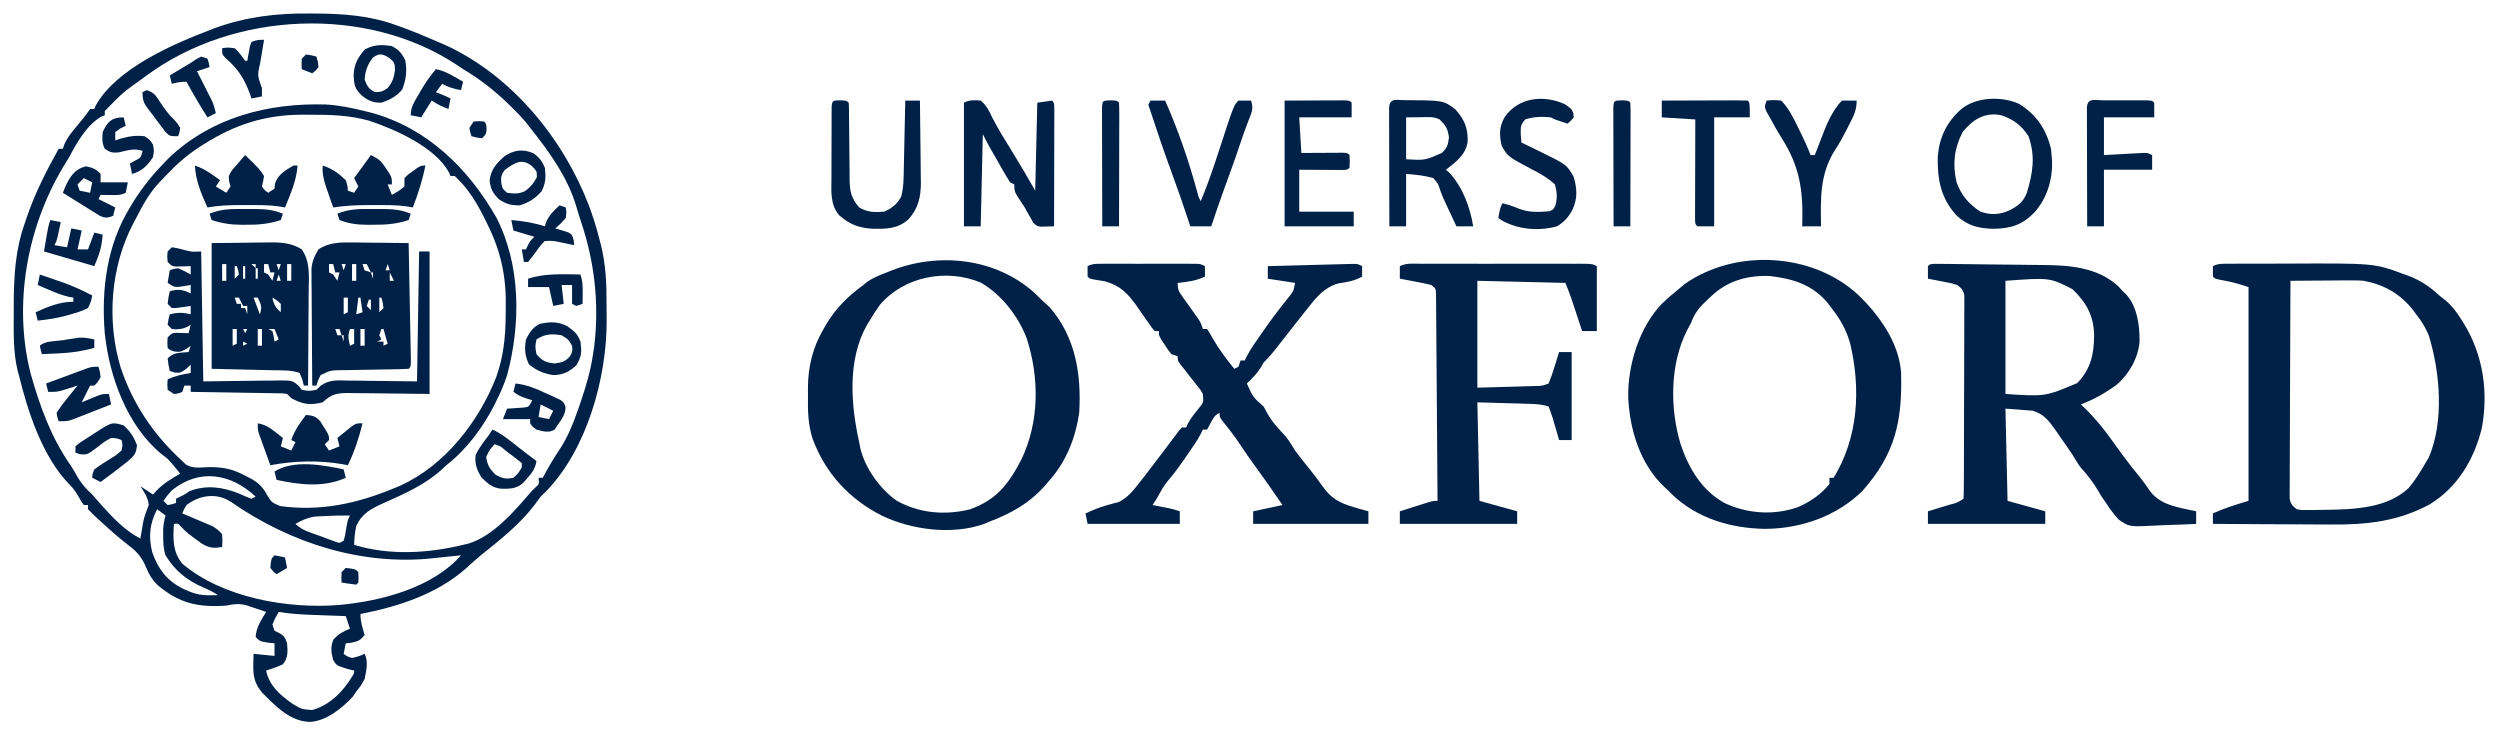 <?xml version="1.0" encoding="UTF-8"?>
<svg version="1.1" xmlns="http://www.w3.org/2000/svg" width="1193" height="351">
<path d="M0 0 C0.875 0.005 1.75 0.009 2.651 0.014 C16.033 0.11 28.512 0.938 41.188 5.562 C42.042 5.868 42.896 6.173 43.776 6.488 C49.676 8.638 55.443 11.03 61.188 13.562 C62.814 14.251 62.814 14.251 64.473 14.953 C96.286 29.481 120.864 59.49 133.188 91.562 C135.138 96.82 136.833 102.119 138.188 107.562 C138.573 108.992 138.573 108.992 138.966 110.45 C141.297 119.926 141.682 128.999 141.634 138.72 C141.625 141.296 141.654 143.87 141.686 146.445 C141.798 173.755 132.25 208.19 112.609 228.188 C111.81 228.971 111.011 229.755 110.188 230.562 C109.162 231.898 108.161 233.252 107.188 234.625 C100.13 243.846 90.755 251.257 81.738 258.473 C79.281 260.486 76.955 262.591 74.625 264.75 C60.73 277.087 42.133 283.07 24.188 286.562 C24.188 290.173 25.148 293.121 26.188 296.562 C24.213 299.085 23.22 299.555 20 300.25 C19.072 300.353 18.144 300.456 17.188 300.562 C16.858 302.212 16.527 303.863 16.188 305.562 C17.85 306.814 17.85 306.814 20.188 307.562 C23.396 306.771 23.396 306.771 26.188 305.562 C28.046 309.279 26.982 313.598 26.188 317.562 C24.375 320.875 24.375 320.875 22.188 323.562 C21.383 324.769 21.383 324.769 20.562 326 C15.5 331.463 7.806 337.72 0.062 338.062 C-9.552 337.779 -16.373 330.445 -22.781 324.027 C-26.33 319.721 -27.07 316.262 -26.938 310.75 C-26.919 309.774 -26.901 308.798 -26.883 307.793 C-26.86 307.057 -26.836 306.321 -26.812 305.562 C-23.512 305.892 -20.212 306.223 -16.812 306.562 C-16.812 304.582 -16.812 302.603 -16.812 300.562 C-17.926 300.439 -19.04 300.315 -20.188 300.188 C-23.812 299.562 -23.812 299.562 -25.812 297.562 C-25.546 292.893 -23.184 289.464 -20.812 285.562 C-22.849 284.859 -24.892 284.175 -26.938 283.5 C-28.074 283.117 -29.211 282.734 -30.383 282.34 C-34.06 281.506 -36.164 281.789 -39.812 282.562 C-53.385 283.482 -62.23 281.5 -72.684 272.715 C-75.187 270.184 -76.675 267.805 -77.996 264.52 C-79.907 259.94 -82.146 257.005 -86.125 254.062 C-90.767 250.473 -95.127 246.662 -99.438 242.688 C-100.066 242.116 -100.694 241.544 -101.341 240.955 C-102.872 239.533 -104.348 238.053 -105.812 236.562 C-105.812 235.903 -105.812 235.243 -105.812 234.562 C-106.472 234.562 -107.132 234.562 -107.812 234.562 C-108.961 232.953 -108.961 232.953 -110.188 230.812 C-111.543 228.452 -112.755 226.619 -114.711 224.711 C-127.571 211.564 -134.524 190.03 -138.812 172.562 C-138.997 171.9 -139.182 171.237 -139.372 170.554 C-141.639 161.323 -141.253 151.694 -141.25 142.25 C-141.251 141.308 -141.251 140.367 -141.252 139.397 C-141.224 125.53 -140.573 112.713 -135.812 99.562 C-135.555 98.803 -135.298 98.043 -135.034 97.26 C-131.12 85.758 -125.724 75.153 -119.812 64.562 C-119.153 64.562 -118.493 64.562 -117.812 64.562 C-117.575 63.854 -117.338 63.145 -117.094 62.414 C-115.596 59.081 -113.674 56.721 -111.312 53.938 C-108.994 51.19 -106.808 48.555 -104.812 45.562 C-104.153 45.562 -103.493 45.562 -102.812 45.562 C-102.577 44.995 -102.341 44.428 -102.098 43.844 C-92.164 26.211 -65.497 14.711 -47.438 7.812 C-46.744 7.543 -46.051 7.273 -45.336 6.995 C-30.472 1.577 -15.731 -0.167 0 0 Z M-77.812 29.562 C-78.635 30.165 -78.635 30.165 -79.474 30.779 C-89.381 37.872 -89.381 37.872 -97.812 46.562 C-97.812 47.222 -97.812 47.883 -97.812 48.562 C-98.38 48.786 -98.947 49.009 -99.531 49.238 C-106.391 53.22 -111.176 61.666 -114.812 68.562 C-115.786 70.17 -116.766 71.774 -117.75 73.375 C-134.946 102.208 -141.542 138.729 -133.262 171.566 C-128.798 187.472 -123.452 202.333 -113.916 215.907 C-112.776 217.618 -111.805 219.37 -110.832 221.18 C-108.8 224.583 -106.685 226.858 -103.812 229.562 C-102.264 231.306 -100.723 233.057 -99.188 234.812 C-93.939 240.629 -87.898 247.02 -80.812 250.562 C-80.631 249.458 -80.631 249.458 -80.445 248.332 C-80.194 246.868 -80.194 246.868 -79.938 245.375 C-79.775 244.412 -79.613 243.449 -79.445 242.457 C-78.832 239.652 -77.889 237.215 -76.812 234.562 C-77.141 231.063 -78.945 228.485 -80.812 225.562 C-77.843 227.542 -77.843 227.542 -74.812 229.562 C-74.153 228.841 -73.493 228.119 -72.812 227.375 C-69.571 224.106 -65.769 221.869 -61.812 219.562 C-62.681 218.494 -63.557 217.433 -64.438 216.375 C-64.925 215.783 -65.412 215.192 -65.914 214.582 C-67.865 212.409 -67.865 212.409 -70.656 210.309 C-87.197 196.759 -95.697 173.115 -97.812 152.562 C-99.549 131.811 -96.83 110.544 -85.812 92.562 C-84.867 90.998 -84.867 90.998 -83.902 89.402 C-79.516 82.505 -74.538 76.39 -68.812 70.562 C-68.223 69.961 -67.634 69.359 -67.027 68.738 C-46.616 49.493 -19.724 42.621 7.637 43.422 C13.972 43.771 20.033 45.044 26.188 46.562 C27.317 46.841 28.446 47.119 29.609 47.406 C56.088 54.755 75.621 73.885 88.953 97.18 C100.804 120.055 100.716 148.189 94.188 172.562 C92.815 176.751 91.189 180.64 89.188 184.562 C88.843 185.286 88.499 186.009 88.145 186.754 C82.596 197.63 74.82 208.067 65.188 215.562 C64.462 216.242 63.736 216.921 62.988 217.621 C54.85 224.992 45.385 229.056 35.463 233.535 C29.288 236.324 25.143 238.306 22.188 244.562 C21.538 247.567 21.264 250.492 21.188 253.562 C37.942 258.691 56.297 257.659 73.188 253.562 C74.105 253.342 75.023 253.122 75.969 252.895 C87.377 249.246 96.819 238.47 104.418 229.621 C106.188 227.562 106.188 227.562 107.926 225.973 C109.521 224.505 109.521 224.505 109.188 221.562 C109.847 221.562 110.507 221.562 111.188 221.562 C111.467 221.04 111.747 220.518 112.035 219.98 C114.376 215.683 116.838 211.566 119.574 207.508 C123.293 201.686 125.703 195.764 127.938 189.25 C128.322 188.156 128.706 187.061 129.102 185.934 C131.751 178.233 133.996 170.636 135.188 162.562 C135.368 161.377 135.548 160.191 135.734 158.969 C138.195 138.525 135.947 118.653 129.422 99.258 C128.674 97.019 127.964 94.766 127.328 92.492 C123.25 78.372 114.258 65.928 105.188 54.562 C104.546 53.732 103.904 52.902 103.242 52.047 C101.031 49.373 98.678 46.978 96.188 44.562 C95.288 43.689 94.388 42.815 93.461 41.914 C87.083 35.915 80.735 31.056 73.188 26.562 C72.25 25.928 71.313 25.294 70.348 24.641 C27.061 -4.106 -36.359 -1.005 -77.812 29.562 Z M-50.812 62.562 C-51.689 63.119 -52.566 63.676 -53.469 64.25 C-59.649 68.37 -64.757 73.139 -69.812 78.562 C-70.756 79.535 -70.756 79.535 -71.719 80.527 C-76.514 85.67 -79.656 91.312 -82.812 97.562 C-83.256 98.389 -83.699 99.215 -84.156 100.066 C-95.04 120.739 -96.983 146.582 -90.235 168.933 C-84.443 186.367 -74.379 201.245 -60.812 213.562 C-60.234 214.131 -59.655 214.699 -59.059 215.285 C-55.816 217.129 -52.789 216.71 -49.188 216.5 C-42.209 216.302 -37.026 217.16 -30.812 220.562 C-30.084 220.925 -29.356 221.287 -28.605 221.66 C-24.627 223.838 -22.513 225.729 -20.375 229.75 C-18.419 233.122 -17.992 233.49 -14.125 235.062 C4.94 237.695 22.624 233.885 40.188 226.562 C41.091 226.195 41.995 225.828 42.926 225.449 C64.338 215.812 80.529 195.039 88.955 173.61 C92.427 163.781 93.425 154.69 93.483 144.337 C93.494 142.922 93.514 141.507 93.544 140.091 C93.842 125.902 91.255 113.581 84.875 100.75 C84.485 99.948 84.096 99.146 83.695 98.32 C79.88 90.638 75.597 83.374 69.188 77.562 C68.528 77.562 67.868 77.562 67.188 77.562 C66.934 76.979 66.68 76.395 66.418 75.793 C59.744 63.695 40.902 55.358 28.288 51.144 C19.017 48.577 9.751 48.25 0.188 48.312 C-1.584 48.301 -1.584 48.301 -3.391 48.289 C-21.306 48.329 -35.716 52.941 -50.812 62.562 Z M-65.812 227.562 C-68.135 230.172 -68.135 230.172 -69.812 232.562 C-69.153 233.222 -68.493 233.882 -67.812 234.562 C-65.704 234.244 -65.704 234.244 -63.812 233.562 C-63.812 232.903 -63.812 232.243 -63.812 231.562 C-62.479 230.896 -61.146 230.229 -59.812 229.562 C-59.008 229.026 -58.204 228.49 -57.375 227.938 C-49.27 224.809 -41.545 225.973 -33.625 229.125 C-32.559 229.601 -31.493 230.076 -30.395 230.566 C-29.542 230.895 -28.69 231.224 -27.812 231.562 C-27.152 231.232 -26.492 230.903 -25.812 230.562 C-37.562 219.527 -52.662 216.917 -65.812 227.562 Z M-58.812 234.562 C-60.048 236.615 -60.048 236.615 -60.812 238.562 C-59.692 239.033 -58.572 239.504 -57.418 239.988 C-55.945 240.617 -54.473 241.246 -53 241.875 C-52.262 242.184 -51.524 242.492 -50.764 242.811 C-49.695 243.27 -49.695 243.27 -48.605 243.738 C-47.951 244.016 -47.296 244.293 -46.622 244.579 C-44.585 245.686 -43.266 246.755 -41.812 248.562 C-41.625 251.75 -41.625 251.75 -41.812 254.562 C-45.974 255.302 -47.929 255.09 -51.621 252.887 C-58.599 247.818 -58.599 247.818 -61.516 244.801 C-62.755 243.332 -62.755 243.332 -64.812 243.562 C-65.28 250.63 -65.485 256.863 -60.812 262.562 C-41.515 278.903 -10.274 284.255 14.199 282.246 C34.04 280.394 58.518 274.117 72.188 258.562 C71.582 258.623 70.976 258.684 70.352 258.746 C68.577 258.924 66.802 259.099 65.027 259.273 C63.268 259.453 61.51 259.643 59.754 259.852 C25.315 263.81 -9.129 252.825 -37.371 233.207 C-44.234 228.584 -52.409 229.692 -58.812 234.562 Z M-72.812 236.562 C-76.409 243.306 -77.04 249.799 -75.121 257.246 C-72.202 265.27 -68.269 270.532 -60.625 274.438 C-56.339 276.426 -52.879 277.694 -48.125 277.625 C-47.317 277.616 -46.509 277.607 -45.676 277.598 C-45.061 277.586 -44.446 277.574 -43.812 277.562 C-46.286 275.913 -48.287 274.907 -51 273.812 C-58.827 270.364 -64.348 265.868 -68.812 258.562 C-69.872 255.377 -69.947 252.406 -69.938 249.062 C-69.94 248.124 -69.943 247.186 -69.945 246.219 C-69.826 243.841 -69.488 241.836 -68.812 239.562 C-70.132 238.572 -71.453 237.583 -72.812 236.562 Z M6.188 239.875 C4.424 239.962 4.424 239.962 2.625 240.051 C-1.046 240.597 -3.603 241.738 -6.812 243.562 C-3.632 246.743 0.513 247.725 4.688 249.25 C5.568 249.583 6.448 249.916 7.355 250.26 C8.197 250.57 9.039 250.88 9.906 251.199 C10.679 251.485 11.452 251.771 12.248 252.065 C14.25 252.804 14.25 252.804 16.188 251.562 C16.841 249.28 16.841 249.28 17.25 246.625 C18.101 241.735 18.101 241.735 19.188 239.562 C14.842 239.529 10.527 239.632 6.188 239.875 Z M-14.812 285.562 C-16.438 288.396 -16.438 288.396 -17.812 291.562 C-17.483 292.553 -17.152 293.543 -16.812 294.562 C-16.173 294.872 -15.534 295.181 -14.875 295.5 C-12.248 296.853 -11.741 297.777 -10.812 300.562 C-10.493 304.399 -10.297 307.523 -12.812 310.562 C-15.41 311.798 -18.065 312.719 -20.812 313.562 C-19.374 320.753 -14.244 325.109 -8.496 329.219 C-4.029 331.974 -4.029 331.974 1.117 332.402 C9.554 330.094 15.827 323.631 20.262 316.348 C21.264 314.75 21.264 314.75 21.188 313.562 C20.094 313.294 19.001 313.026 17.875 312.75 C12.765 311.105 12.765 311.105 11.188 308.562 C10.208 304.785 9.832 302.484 11.25 298.812 C13.592 296.093 15.906 294.948 19.188 293.562 C18.527 291.582 17.867 289.603 17.188 287.562 C16.467 287.537 15.746 287.512 15.004 287.487 C11.711 287.37 8.418 287.247 5.125 287.125 C3.991 287.086 2.858 287.046 1.689 287.006 C-3.88 286.795 -9.318 286.512 -14.812 285.562 Z " fill="#002147" transform="translate(147.812,6.438)"/>
<path d="M0 0 C1.173 0.011 2.345 0.022 3.553 0.033 C4.522 0.04 4.522 0.04 5.51 0.048 C7.66 0.065 9.809 0.091 11.958 0.118 C13.455 0.135 14.952 0.151 16.449 0.168 C19.598 0.205 22.747 0.246 25.896 0.289 C29.905 0.344 33.913 0.381 37.922 0.413 C41.021 0.441 44.12 0.482 47.219 0.527 C48.695 0.546 50.171 0.56 51.646 0.57 C64.3 0.658 77.423 1.771 87.185 10.665 C88.268 11.872 88.268 11.872 89.372 13.102 C90.117 13.781 90.117 13.781 90.876 14.474 C96.262 20.338 97.453 29.449 97.372 37.102 C96.697 44.901 92.605 52.19 86.849 57.376 C81.362 61.51 75.763 64.621 69.372 67.102 C70.117 67.806 70.117 67.806 70.876 68.523 C75.991 73.476 80.249 78.685 84.372 84.477 C85.589 86.16 86.808 87.841 88.028 89.52 C88.605 90.315 89.181 91.11 89.775 91.928 C92.314 95.384 94.986 98.714 97.712 102.024 C99.396 104.132 100.905 106.319 102.435 108.54 C107.643 115.457 116.358 116.247 124.372 118.102 C124.372 120.082 124.372 122.062 124.372 124.102 C119.695 124.352 115.022 124.532 110.34 124.652 C108.752 124.702 107.164 124.77 105.578 124.857 C92.465 125.558 92.465 125.558 87.396 122.032 C85.085 119.506 83.199 116.994 81.372 114.102 C80.646 113.067 79.921 112.032 79.173 110.966 C78.682 110.124 78.191 109.282 77.685 108.415 C75.312 104.512 72.844 101.075 69.732 97.735 C68.006 95.662 66.76 93.419 65.372 91.102 C63.321 88.023 61.196 84.999 59.06 81.977 C58.503 81.167 57.947 80.356 57.374 79.52 C54.192 75.038 51.821 71.72 46.372 70.102 C42.082 69.772 37.792 69.442 33.372 69.102 C33.702 83.622 34.032 98.142 34.372 113.102 C40.312 114.752 46.252 116.402 52.372 118.102 C52.372 120.082 52.372 122.062 52.372 124.102 C33.892 124.102 15.412 124.102 -3.628 124.102 C-3.628 122.122 -3.628 120.142 -3.628 118.102 C-2.484 117.753 -1.341 117.404 -0.163 117.044 C1.328 116.584 2.819 116.125 4.31 115.665 C5.064 115.435 5.819 115.205 6.597 114.968 C10.274 114.072 10.274 114.072 13.372 112.102 C13.484 109.044 13.53 106.008 13.533 102.949 C13.538 101.988 13.543 101.027 13.548 100.037 C13.563 96.843 13.57 93.648 13.575 90.454 C13.581 88.243 13.587 86.032 13.593 83.821 C13.603 79.179 13.609 74.537 13.612 69.894 C13.618 63.937 13.642 57.979 13.67 52.021 C13.689 47.452 13.694 42.883 13.696 38.314 C13.699 36.117 13.707 33.92 13.72 31.723 C13.737 28.654 13.735 25.585 13.729 22.515 C13.738 21.602 13.747 20.688 13.757 19.747 C13.751 18.912 13.745 18.076 13.74 17.215 C13.742 16.126 13.742 16.126 13.744 15.015 C13.256 12.507 12.376 11.65 10.372 10.102 C6.962 9.086 6.962 9.086 3.185 8.415 C1.912 8.164 0.64 7.912 -0.671 7.653 C-1.647 7.472 -2.622 7.29 -3.628 7.102 C-3.67 5.103 -3.669 3.102 -3.628 1.102 C-2.628 0.102 -2.628 0.102 0 0 Z M33.372 8.102 C33.372 25.922 33.372 43.742 33.372 62.102 C52.27 63.365 52.27 63.365 67.622 56.915 C74.075 50.315 75.67 42.975 75.689 33.938 C75.51 24.743 71.9 18.384 65.372 12.102 C54.511 6.546 54.511 6.546 33.372 8.102 Z " fill="#002147" transform="translate(923.628,125.898)"/>
<path d="M0 0 C1.117 -0.006 2.233 -0.013 3.383 -0.019 C5.21 -0.021 5.21 -0.021 7.073 -0.023 C8.332 -0.026 9.591 -0.029 10.889 -0.033 C13.571 -0.038 16.252 -0.041 18.934 -0.04 C21.645 -0.04 24.357 -0.047 27.068 -0.061 C69.585 -0.262 69.585 -0.262 83.362 4.833 C84.466 5.22 84.466 5.22 85.593 5.616 C91.506 7.814 96.079 10.821 100.674 15.145 C101.648 15.907 102.621 16.669 103.624 17.454 C106.798 20.091 109.06 23.16 111.237 26.645 C111.62 27.251 112.004 27.857 112.399 28.481 C121.625 43.53 124.216 61.128 120.991 78.469 C117.293 93.397 109.47 106.666 96.1 114.841 C80.921 123.004 65.892 124.611 49.022 124.438 C47.384 124.433 45.747 124.428 44.109 124.425 C39.853 124.414 35.597 124.385 31.341 124.351 C26.976 124.32 22.611 124.307 18.247 124.292 C9.722 124.26 1.198 124.209 -7.326 124.145 C-7.326 122.495 -7.326 120.845 -7.326 119.145 C-1.668 116.562 3.587 114.972 9.674 113.145 C9.674 79.485 9.674 45.825 9.674 11.145 C5.719 9.827 2.377 8.808 -1.638 8.083 C-6.216 7.255 -6.216 7.255 -7.326 6.145 C-7.366 4.479 -7.368 2.811 -7.326 1.145 C-4.748 -0.144 -2.887 0.011 0 0 Z M29.674 8.145 C29.604 21.914 29.552 35.683 29.519 49.452 C29.503 55.845 29.482 62.238 29.448 68.631 C29.415 74.797 29.397 80.963 29.39 87.129 C29.384 89.485 29.373 91.841 29.357 94.197 C29.335 97.49 29.332 100.782 29.334 104.074 C29.323 105.055 29.312 106.035 29.301 107.045 C29.305 107.941 29.309 108.837 29.314 109.76 C29.311 110.539 29.308 111.318 29.305 112.121 C29.773 114.687 30.629 115.572 32.674 117.145 C35.07 117.591 35.07 117.591 37.76 117.509 C39.271 117.51 39.271 117.51 40.812 117.511 C41.88 117.494 42.949 117.476 44.049 117.458 C45.138 117.446 46.226 117.435 47.347 117.424 C60.492 117.2 75.925 116.591 86.045 107.055 C89.424 103.093 92.093 98.655 94.674 94.145 C95.037 93.53 95.399 92.915 95.772 92.282 C103.087 74.96 101.067 51.637 95.674 34.145 C94.081 30.384 92.216 27.329 89.674 24.145 C89.15 23.434 88.625 22.722 88.084 21.989 C81.993 14.306 74.275 9.951 64.674 8.145 C61.855 7.908 59.064 7.91 56.237 7.95 C55.089 7.954 55.089 7.954 53.917 7.959 C51.503 7.97 49.089 7.995 46.674 8.02 C45.025 8.03 43.375 8.039 41.725 8.048 C37.708 8.07 33.691 8.104 29.674 8.145 Z " fill="#002147" transform="translate(1063.326,125.855)"/>
<path d="M0 0 C10.059 9.512 19.759 22.934 20.818 37.228 C21.452 60.423 18.206 75.946 2.461 93.809 C-9.8 105.939 -26.821 111.834 -43.812 112 C-60.145 111.841 -76.701 107.027 -88.707 95.34 C-89.257 94.774 -89.808 94.208 -90.375 93.625 C-90.998 93.049 -91.62 92.473 -92.262 91.879 C-103.756 81.06 -108.794 64.358 -109.395 48.941 C-109.577 33.644 -104.083 15.805 -93.375 4.625 C-90.817 2.14 -88.156 -0.144 -85.375 -2.375 C-83.859 -3.643 -83.859 -3.643 -82.312 -4.938 C-58.064 -21.811 -21.729 -19.796 0 0 Z M-69.375 0.625 C-70.098 1.282 -70.821 1.94 -71.566 2.617 C-75.282 6.14 -77.622 8.765 -79.375 13.625 C-80.008 14.84 -80.654 16.049 -81.312 17.25 C-89.531 33.442 -89.549 54.546 -84.375 71.625 C-80.564 83.101 -74.077 94.015 -63.074 99.844 C-52.203 104.825 -39.744 105.625 -28.375 101.625 C-22.552 99.062 -17.407 95.604 -13.375 90.625 C-13.375 89.635 -13.375 88.645 -13.375 87.625 C-12.715 87.625 -12.055 87.625 -11.375 87.625 C0.404 68.488 1.677 45.315 -3.459 23.607 C-5.219 17.167 -8.247 11.867 -12.375 6.625 C-13.016 5.778 -13.656 4.931 -14.316 4.059 C-21.627 -4.584 -30.82 -7.374 -41.746 -8.652 C-52.027 -9.124 -61.867 -6.455 -69.375 0.625 Z " fill="#002147" transform="translate(886.375,140.375)"/>
<path d="M0 0 C1.53 1.469 3.053 2.947 4.562 4.438 C5.924 5.644 5.924 5.644 7.312 6.875 C19.86 21.165 22.646 39.148 21.562 57.438 C19.917 69.023 15.373 80.659 7.562 89.438 C6.753 90.386 5.943 91.335 5.109 92.312 C-2.51 100.824 -10.862 105.361 -21.438 109.438 C-22.359 109.818 -23.281 110.198 -24.23 110.59 C-39.347 115.805 -58.397 113.266 -72.527 106.555 C-88.128 98.638 -99.456 86.415 -105.633 69.91 C-107.843 63.011 -107.996 56.507 -107.875 49.312 C-107.882 48.115 -107.889 46.917 -107.896 45.684 C-107.822 35.26 -105.673 26.447 -100.438 17.438 C-99.622 16.028 -99.622 16.028 -98.789 14.59 C-94.057 6.951 -88.662 1.721 -81.438 -3.562 C-80.82 -4.076 -80.203 -4.589 -79.566 -5.117 C-76.62 -7.118 -73.427 -8.345 -70.125 -9.625 C-69.486 -9.881 -68.848 -10.137 -68.189 -10.4 C-45.624 -19.294 -18.556 -16.5 0 0 Z M-73.535 5.902 C-75.312 8.351 -76.903 10.831 -78.438 13.438 C-78.836 14.072 -79.234 14.706 -79.645 15.359 C-89.139 32.001 -87.433 53.512 -83.438 71.438 C-83.267 72.344 -83.097 73.25 -82.922 74.184 C-80.722 83.752 -73.479 93.861 -65.438 99.438 C-54.592 105.402 -42.566 106.413 -30.645 103.516 C-17.898 98.998 -12.036 91.368 -5.957 79.562 C2.581 61.535 2.587 40.651 -3.531 21.777 C-7.656 11.127 -15.416 1.159 -25.355 -4.691 C-41.784 -11.565 -61.99 -7.663 -73.535 5.902 Z " fill="#002147" transform="translate(493.438,139.562)"/>
<path d="M0 0 C1.034 -0.003 2.069 -0.006 3.135 -0.01 C4.256 -0.008 5.376 -0.006 6.531 -0.003 C7.678 -0.004 8.824 -0.005 10.006 -0.006 C12.434 -0.007 14.861 -0.005 17.289 -0.001 C21.016 0.004 24.742 -0.001 28.469 -0.007 C30.823 -0.007 33.177 -0.005 35.531 -0.003 C36.652 -0.005 37.773 -0.007 38.928 -0.01 C40.479 -0.005 40.479 -0.005 42.062 0 C42.976 0.001 43.889 0.002 44.83 0.002 C47.031 0.129 47.031 0.129 49.031 1.129 C49.031 2.779 49.031 4.429 49.031 6.129 C44.697 8.161 40.745 8.65 36.031 9.129 C36.031 12.501 36.505 13.163 38.402 15.817 C38.894 16.516 39.386 17.214 39.893 17.934 C40.413 18.659 40.933 19.383 41.469 20.129 C42.492 21.565 43.511 23.002 44.527 24.442 C45.211 25.395 45.211 25.395 45.908 26.368 C47.031 28.129 47.031 28.129 48.031 31.129 C48.691 31.129 49.351 31.129 50.031 31.129 C51.293 33 51.293 33 52.719 35.567 C55.739 40.794 59.218 45.459 63.031 50.129 C63.691 49.799 64.351 49.469 65.031 49.129 C65.361 48.139 65.691 47.149 66.031 46.129 C66.691 46.129 67.351 46.129 68.031 46.129 C68.313 45.543 68.594 44.957 68.884 44.353 C69.942 42.303 71.084 40.455 72.387 38.555 C73.068 37.56 73.068 37.56 73.764 36.544 C74.484 35.504 74.484 35.504 75.219 34.442 C75.956 33.372 75.956 33.372 76.709 32.281 C80.801 26.384 85.109 20.698 89.656 15.145 C91.32 12.956 91.32 12.956 92.031 9.129 C87.741 8.469 83.451 7.809 79.031 7.129 C79.031 5.149 79.031 3.169 79.031 1.129 C85.118 0.962 91.206 0.801 97.293 0.647 C99.365 0.594 101.437 0.538 103.509 0.481 C106.482 0.399 109.456 0.324 112.43 0.25 C113.36 0.223 114.29 0.196 115.249 0.169 C116.109 0.148 116.97 0.128 117.857 0.108 C118.616 0.088 119.376 0.068 120.158 0.047 C122.031 0.129 122.031 0.129 124.031 1.129 C124.031 2.779 124.031 4.429 124.031 6.129 C120.309 8.205 116.839 8.756 112.664 9.372 C105.863 11.329 102.017 16.158 97.844 21.504 C97.008 22.554 97.008 22.554 96.155 23.624 C94.437 25.785 92.732 27.956 91.031 30.129 C90.496 30.811 89.962 31.493 89.411 32.195 C88.895 32.853 88.379 33.51 87.848 34.188 C87.103 35.138 87.103 35.138 86.343 36.106 C85.407 37.302 84.475 38.499 83.546 39.699 C81.497 42.336 79.409 44.788 77.031 47.129 C76.578 47.913 76.124 48.697 75.656 49.504 C73.799 52.505 71.587 54.712 69.031 57.129 C71.93 63.623 71.93 63.623 77.031 68.129 C77.567 69.119 78.104 70.109 78.656 71.129 C80.912 75.266 83.914 78.5 87.129 81.918 C89.097 84.206 90.485 86.541 92.031 89.129 C94.194 92.067 96.494 94.896 98.773 97.742 C100.913 100.422 103 103.084 104.957 105.903 C109.109 111.868 113.09 114.122 120.031 116.129 C121.118 116.464 121.118 116.464 122.227 116.805 C123.819 117.279 125.424 117.71 127.031 118.129 C127.031 120.109 127.031 122.089 127.031 124.129 C108.881 124.129 90.731 124.129 72.031 124.129 C72.031 122.149 72.031 120.169 72.031 118.129 C76.651 117.139 81.271 116.149 86.031 115.129 C81.696 108.83 77.366 102.546 72.844 96.379 C70.466 93.137 68.17 89.87 65.969 86.504 C63.327 82.466 60.399 78.717 57.352 74.977 C56.031 73.129 56.031 73.129 56.031 71.129 C53.61 72.34 53.185 73.348 51.906 75.692 C51.288 76.826 50.669 77.961 50.031 79.129 C49.371 79.129 48.711 79.129 48.031 79.129 C47.611 80.006 47.611 80.006 47.183 80.899 C45.337 84.474 43.003 87.698 40.719 91.004 C40.245 91.699 39.771 92.394 39.283 93.11 C37.074 96.32 34.834 99.434 32.312 102.407 C30.536 104.527 29.134 106.399 27.844 108.817 C26.031 112.129 26.031 112.129 24.031 115.129 C24.718 115.262 25.405 115.395 26.113 115.532 C27.014 115.708 27.915 115.885 28.844 116.067 C29.737 116.241 30.63 116.415 31.551 116.594 C34.031 117.129 34.031 117.129 37.031 118.129 C37.031 120.109 37.031 122.089 37.031 124.129 C22.511 124.129 7.991 124.129 -6.969 124.129 C-7.464 121.654 -7.464 121.654 -7.969 119.129 C-4.689 117.639 -1.554 116.293 1.922 115.321 C2.948 115.031 3.974 114.741 5.031 114.442 C6.001 114.191 6.97 113.939 7.969 113.68 C12.433 111.42 14.969 108.017 18.031 104.129 C18.579 103.436 19.127 102.743 19.691 102.03 C21.324 99.931 22.931 97.815 24.531 95.692 C25.663 94.205 26.794 92.718 27.926 91.231 C29.743 88.835 31.552 86.434 33.355 84.028 C33.97 83.216 34.585 82.404 35.219 81.567 C35.983 80.544 35.983 80.544 36.762 79.5 C37.181 79.048 37.6 78.596 38.031 78.129 C38.691 78.129 39.351 78.129 40.031 78.129 C40.297 77.552 40.562 76.974 40.836 76.379 C42.46 73.322 44.605 70.804 46.789 68.129 C48.383 65.955 48.383 65.955 48.031 62.129 C46.95 60.171 46.95 60.171 45.406 58.309 C44.594 57.259 44.594 57.259 43.766 56.188 C43.193 55.467 42.621 54.747 42.031 54.004 C40.902 52.568 39.777 51.128 38.656 49.684 C38.154 49.05 37.651 48.415 37.133 47.762 C36.031 46.129 36.031 46.129 36.031 44.129 C35.041 43.799 34.051 43.469 33.031 43.129 C31.426 41.133 31.426 41.133 29.844 38.692 C29.314 37.889 28.784 37.086 28.238 36.258 C27.031 34.129 27.031 34.129 27.031 32.129 C26.371 32.129 25.711 32.129 25.031 32.129 C23.63 30.449 23.63 30.449 22.02 28.114 C21.426 27.275 20.832 26.435 20.221 25.571 C18.983 23.796 17.751 22.018 16.525 20.235 C12.133 14.055 8.674 10.427 1.195 8.336 C0.357 8.206 -0.48 8.076 -1.344 7.942 C-5.891 7.207 -5.891 7.207 -6.969 6.129 C-7.009 4.463 -7.011 2.796 -6.969 1.129 C-4.474 -0.118 -2.791 0.002 0 0 Z " fill="#002147" transform="translate(525.969,125.871)"/>
<path d="M0 0 C1.312 -0.003 1.312 -0.003 2.651 -0.005 C5.553 -0.01 8.454 -0.007 11.355 -0.003 C13.366 -0.004 15.376 -0.005 17.386 -0.006 C21.603 -0.008 25.819 -0.006 30.036 -0.001 C35.45 0.005 40.864 0.001 46.279 -0.005 C50.431 -0.008 54.583 -0.007 58.735 -0.004 C60.731 -0.004 62.728 -0.005 64.725 -0.007 C67.512 -0.009 70.299 -0.006 73.086 0 C73.917 -0.002 74.748 -0.004 75.605 -0.006 C81.314 0.015 81.314 0.015 83.543 1.129 C83.543 11.359 83.543 21.589 83.543 32.129 C81.233 32.129 78.923 32.129 76.543 32.129 C76.133 30.888 75.723 29.647 75.301 28.368 C74.757 26.726 74.212 25.084 73.668 23.442 C73.399 22.625 73.129 21.809 72.852 20.967 C72.587 20.171 72.323 19.375 72.051 18.555 C71.81 17.827 71.569 17.099 71.321 16.349 C70.468 13.916 69.501 11.524 68.543 9.129 C54.683 8.799 40.823 8.469 26.543 8.129 C26.543 24.959 26.543 41.789 26.543 59.129 C31.596 58.985 36.649 58.841 41.855 58.692 C44.242 58.627 44.242 58.627 46.677 58.561 C48.554 58.504 48.554 58.504 50.469 58.446 C51.752 58.409 53.035 58.372 54.357 58.335 C57.564 58.264 57.564 58.264 60.543 57.129 C61.583 54.595 62.443 52.178 63.23 49.567 C63.455 48.856 63.68 48.145 63.912 47.413 C64.467 45.655 65.006 43.893 65.543 42.129 C67.523 42.129 69.503 42.129 71.543 42.129 C71.543 55.989 71.543 69.849 71.543 84.129 C69.563 84.129 67.583 84.129 65.543 84.129 C65.217 82.986 64.891 81.843 64.555 80.665 C64.114 79.173 63.672 77.683 63.23 76.192 C63.017 75.437 62.804 74.682 62.584 73.905 C61.996 71.949 61.277 70.035 60.543 68.129 C57.051 66.965 54.151 66.918 50.469 66.813 C49.217 66.775 47.966 66.737 46.677 66.698 C45.086 66.654 43.495 66.611 41.855 66.567 C36.802 66.423 31.749 66.278 26.543 66.129 C26.873 81.639 27.203 97.149 27.543 113.129 C33.483 114.779 39.423 116.429 45.543 118.129 C45.543 120.109 45.543 122.089 45.543 124.129 C27.063 124.129 8.583 124.129 -10.457 124.129 C-10.457 122.149 -10.457 120.169 -10.457 118.129 C-7.833 117.293 -5.208 116.46 -2.582 115.629 C-1.462 115.272 -1.462 115.272 -0.32 114.907 C5.316 113.129 5.316 113.129 7.543 113.129 C7.459 99.995 7.364 86.861 7.255 73.727 C7.205 67.629 7.159 61.53 7.121 55.432 C7.084 49.551 7.038 43.67 6.985 37.79 C6.966 35.542 6.951 33.294 6.94 31.046 C6.923 27.906 6.894 24.767 6.862 21.628 C6.86 20.691 6.857 19.753 6.855 18.788 C6.844 17.935 6.833 17.083 6.821 16.204 C6.816 15.461 6.81 14.718 6.805 13.953 C6.693 11.88 6.693 11.88 4.543 10.129 C1.993 9.505 -0.504 8.97 -3.082 8.504 C-4.142 8.303 -4.142 8.303 -5.223 8.098 C-6.966 7.768 -8.711 7.448 -10.457 7.129 C-10.457 5.149 -10.457 3.169 -10.457 1.129 C-7.192 -0.503 -3.588 -0.009 0 0 Z " fill="#002147" transform="translate(678.457,125.871)"/>
<path d="M0 0 C0.766 0.004 1.531 0.008 2.32 0.013 C4.734 0.029 7.148 0.067 9.562 0.105 C11.212 0.121 12.862 0.134 14.512 0.146 C18.529 0.179 22.546 0.231 26.562 0.293 C26.716 7.968 26.864 15.644 27.005 23.319 C27.071 26.883 27.139 30.446 27.211 34.01 C27.293 38.103 27.368 42.196 27.441 46.289 C27.468 47.574 27.495 48.86 27.523 50.184 C27.543 51.365 27.564 52.546 27.584 53.763 C27.604 54.809 27.624 55.855 27.645 56.933 C27.562 59.293 27.562 59.293 26.562 60.293 C23.799 60.429 21.058 60.504 18.293 60.539 C16.583 60.572 14.872 60.605 13.162 60.639 C10.456 60.686 7.751 60.73 5.045 60.77 C2.44 60.81 -0.165 60.861 -2.77 60.914 C-3.577 60.922 -4.384 60.931 -5.216 60.94 C-10.661 60.992 -10.661 60.992 -15.438 63.293 C-16.72 65.831 -16.72 65.831 -17.438 68.293 C-18.098 68.293 -18.758 68.293 -19.438 68.293 C-19.507 60.704 -19.56 53.115 -19.593 45.526 C-19.609 42.002 -19.63 38.477 -19.664 34.953 C-19.703 30.897 -19.717 26.841 -19.73 22.785 C-19.746 21.526 -19.761 20.266 -19.777 18.968 C-19.778 17.787 -19.778 16.607 -19.778 15.39 C-19.785 14.355 -19.791 13.321 -19.798 12.254 C-19.364 8.688 -18.336 6.334 -16.438 3.293 C-11.67 -0.07 -5.629 -0.12 0 0 Z M-11.438 10.293 C-11.438 11.613 -11.438 12.933 -11.438 14.293 C-10.447 14.788 -10.447 14.788 -9.438 15.293 C-8.447 16.778 -8.447 16.778 -7.438 18.293 C-7.107 16.973 -6.777 15.653 -6.438 14.293 C-7.098 14.293 -7.758 14.293 -8.438 14.293 C-8.768 12.973 -9.098 11.653 -9.438 10.293 C-10.098 10.293 -10.758 10.293 -11.438 10.293 Z M-5.438 10.293 C-5.107 11.283 -4.777 12.273 -4.438 13.293 C-4.107 12.303 -3.777 11.313 -3.438 10.293 C-4.098 10.293 -4.758 10.293 -5.438 10.293 Z M-0.438 10.293 C-0.438 12.933 -0.438 15.573 -0.438 18.293 C0.223 18.293 0.882 18.293 1.562 18.293 C1.562 15.653 1.562 13.013 1.562 10.293 C0.902 10.293 0.242 10.293 -0.438 10.293 Z M4.562 10.293 C4.893 11.283 5.223 12.273 5.562 13.293 C6.553 13.623 7.543 13.953 8.562 14.293 C7.902 12.973 7.242 11.653 6.562 10.293 C5.902 10.293 5.242 10.293 4.562 10.293 Z M16.562 10.293 C16.233 11.283 15.902 12.273 15.562 13.293 C16.223 13.293 16.883 13.293 17.562 13.293 C17.233 12.303 16.902 11.313 16.562 10.293 Z M8.562 14.293 C8.893 15.283 9.223 16.273 9.562 17.293 C9.562 16.303 9.562 15.313 9.562 14.293 C9.232 14.293 8.902 14.293 8.562 14.293 Z M17.562 14.293 C17.562 15.613 17.562 16.933 17.562 18.293 C18.223 18.293 18.883 18.293 19.562 18.293 C18.902 16.973 18.242 15.653 17.562 14.293 Z M-4.438 26.293 C-4.438 28.933 -4.438 31.573 -4.438 34.293 C-3.777 33.963 -3.118 33.633 -2.438 33.293 C-2.438 30.983 -2.438 28.673 -2.438 26.293 C-3.098 26.293 -3.757 26.293 -4.438 26.293 Z M2.562 26.293 C2.232 28.933 1.903 31.573 1.562 34.293 C2.553 33.963 3.542 33.633 4.562 33.293 C4.232 30.983 3.902 28.673 3.562 26.293 C3.232 26.293 2.902 26.293 2.562 26.293 Z M12.562 26.293 C12.562 28.603 12.562 30.913 12.562 33.293 C13.223 32.633 13.883 31.973 14.562 31.293 C14.242 28.69 14.242 28.69 13.562 26.293 C13.232 26.293 12.902 26.293 12.562 26.293 Z M7.562 27.293 C7.232 28.283 6.902 29.273 6.562 30.293 C7.223 30.953 7.883 31.613 8.562 32.293 C8.562 30.643 8.562 28.993 8.562 27.293 C8.232 27.293 7.902 27.293 7.562 27.293 Z M-8.438 41.293 C-8.107 42.283 -7.777 43.273 -7.438 44.293 C-6.777 44.293 -6.117 44.293 -5.438 44.293 C-5.768 43.303 -6.098 42.313 -6.438 41.293 C-7.098 41.293 -7.758 41.293 -8.438 41.293 Z M-1.438 41.293 C-2.534 44.583 -2.237 46.006 -1.438 49.293 C-0.777 48.963 -0.117 48.633 0.562 48.293 C0.562 45.983 0.562 43.673 0.562 41.293 C-0.098 41.293 -0.757 41.293 -1.438 41.293 Z M3.562 41.293 C3.562 43.933 3.562 46.573 3.562 49.293 C4.223 49.293 4.883 49.293 5.562 49.293 C5.562 46.653 5.562 44.013 5.562 41.293 C4.902 41.293 4.242 41.293 3.562 41.293 Z M13.562 41.293 C13.232 42.283 12.902 43.273 12.562 44.293 C12.893 44.953 13.223 45.613 13.562 46.293 C12.572 46.788 12.572 46.788 11.562 47.293 C12.553 47.293 13.543 47.293 14.562 47.293 C14.562 47.953 14.562 48.613 14.562 49.293 C15.223 48.963 15.883 48.633 16.562 48.293 C15.902 45.983 15.242 43.673 14.562 41.293 C14.232 41.293 13.902 41.293 13.562 41.293 Z M-5.438 44.293 C-5.107 45.283 -4.777 46.273 -4.438 47.293 C-4.438 46.303 -4.438 45.313 -4.438 44.293 C-4.768 44.293 -5.098 44.293 -5.438 44.293 Z " fill="#002147" transform="translate(168.438,115.707)"/>
<path d="M0 0 C5.61 -0.062 11.22 -0.124 17 -0.188 C18.754 -0.215 20.509 -0.242 22.316 -0.27 C23.732 -0.279 25.147 -0.287 26.562 -0.293 C27.277 -0.308 27.992 -0.324 28.729 -0.339 C33.84 -0.342 38.605 0.205 43 3 C47.225 9.081 46.383 16.213 46.293 23.371 C46.289 24.649 46.284 25.926 46.28 27.242 C46.266 30.617 46.239 33.992 46.206 37.367 C46.175 40.82 46.162 44.272 46.146 47.725 C46.113 54.483 46.063 61.242 46 68 C45.34 68 44.68 68 44 68 C43.752 67.031 43.505 66.061 43.25 65.062 C42.631 63.547 42.631 63.547 42 62 C37.951 60.5 33.566 60.772 29.297 60.684 C28.554 60.665 27.811 60.646 27.045 60.627 C24.28 60.559 21.515 60.499 18.75 60.438 C9.469 60.221 9.469 60.221 0 60 C0 40.2 0 20.4 0 0 Z M5 10 C5 12.64 5 15.28 5 18 C5.66 18 6.32 18 7 18 C7 15.36 7 12.72 7 10 C6.34 10 5.68 10 5 10 Z M19 10 C19.66 10.66 20.32 11.32 21 12 C21 11.34 21 10.68 21 10 C20.34 10 19.68 10 19 10 Z M25 10 C25 11.32 25 12.64 25 14 C25.99 14.495 25.99 14.495 27 15 C27.99 16.485 27.99 16.485 29 18 C29.33 16.68 29.66 15.36 30 14 C29.34 14 28.68 14 28 14 C27.67 12.68 27.34 11.36 27 10 C26.34 10 25.68 10 25 10 Z M31 10 C31.33 10.99 31.66 11.98 32 13 C32.33 12.01 32.66 11.02 33 10 C32.34 10 31.68 10 31 10 Z M36 10 C36 12.64 36 15.28 36 18 C36.66 18 37.32 18 38 18 C38 15.36 38 12.72 38 10 C37.34 10 36.68 10 36 10 Z M11 11 C11 12.98 11 14.96 11 17 C11.66 16.34 12.32 15.68 13 15 C12.681 12.892 12.681 12.892 12 11 C11.67 11 11.34 11 11 11 Z M15 11 C15 12.98 15 14.96 15 17 C15.33 17 15.66 17 16 17 C16 15.02 16 13.04 16 11 C15.67 11 15.34 11 15 11 Z M21 12 C21 13.65 21 15.3 21 17 C21.33 17 21.66 17 22 17 C22 15.35 22 13.7 22 12 C21.67 12 21.34 12 21 12 Z M32 15 C31.67 15.99 31.34 16.98 31 18 C31.66 18 32.32 18 33 18 C32.67 17.01 32.34 16.02 32 15 Z M26 25 C27 27 27 27 27 27 Z M11 26 C11.33 26.99 11.66 27.98 12 29 C12.66 29 13.32 29 14 29 C14 29.66 14 30.32 14 31 C14.66 31 15.32 31 16 31 C16.33 31.99 16.66 32.98 17 34 C17 32.68 17 31.36 17 30 C16.34 30 15.68 30 15 30 C14.34 28.68 13.68 27.36 13 26 C12.34 26 11.68 26 11 26 Z M20 26 C20.99 28.64 21.98 31.28 23 34 C24.208 30.377 23.543 29.359 22 26 C21.34 26 20.68 26 20 26 Z M29 26 C29.564 29.27 30.5 30.826 33 33 C33 31.68 33 30.36 33 29 C31.08 27.226 31.08 27.226 29 26 Z M11 31 C12 34 12 34 12 34 Z M10 41 C10 43.64 10 46.28 10 49 C10.66 48.67 11.32 48.34 12 48 C12 45.69 12 43.38 12 41 C11.34 41 10.68 41 10 41 Z M15 41 C15.33 41.66 15.66 42.32 16 43 C16.33 42.34 16.66 41.68 17 41 C16.34 41 15.68 41 15 41 Z M22 41 C22 43.64 22 46.28 22 49 C22.66 49 23.32 49 24 49 C24 46.36 24 43.72 24 41 C23.34 41 22.68 41 22 41 Z M27 41 C27.99 41.495 27.99 41.495 29 42 C29.625 44.562 29.625 44.562 30 47 C30.66 46.67 31.32 46.34 32 46 C31.34 44.35 30.68 42.7 30 41 C29.01 41 28.02 41 27 41 Z M15 47 C15 47.66 15 48.32 15 49 C15.66 48.67 16.32 48.34 17 48 C16.34 47.67 15.68 47.34 15 47 Z " fill="#002147" transform="translate(101,116)"/>
<path d="M0 0 C2.416 0.318 4.658 0.904 7 1.562 C9.473 2.178 9.473 2.178 14 2 C14.33 22.46 14.66 42.92 15 64 C28.972 63.842 28.972 63.842 42.942 63.64 C44.696 63.628 46.45 63.618 48.203 63.609 C49.111 63.589 50.019 63.568 50.955 63.547 C57.451 63.544 57.451 63.544 60.397 65.993 C60.926 66.655 61.455 67.318 62 68 C65.457 68.667 65.457 68.667 69 68 C69.694 67.338 70.389 66.675 71.104 65.993 C75.309 63.099 78.907 63.496 83.895 63.609 C84.735 63.613 85.575 63.617 86.441 63.622 C89.565 63.642 92.689 63.698 95.812 63.75 C106.3 63.874 106.3 63.874 117 64 C117.33 43.54 117.66 23.08 118 2 C119.65 2 121.3 2 123 2 C123 24.44 123 46.88 123 70 C100.312 69.75 100.312 69.75 93.173 69.64 C91.299 69.628 89.425 69.618 87.551 69.609 C86.099 69.579 86.099 69.579 84.619 69.547 C78.983 69.544 76.191 69.907 72 74 C65.826 75.494 62.558 75.001 57 72 C56.01 71.01 56.01 71.01 55 70 C52.941 69.67 52.941 69.67 50.55 69.681 C49.629 69.661 48.709 69.641 47.76 69.621 C46.764 69.609 45.768 69.598 44.742 69.586 C43.215 69.557 43.215 69.557 41.657 69.527 C38.396 69.467 35.136 69.421 31.875 69.375 C29.668 69.337 27.461 69.298 25.254 69.258 C19.836 69.162 14.418 69.077 9 69 C9 68.01 9 67.02 9 66 C8.01 66 7.02 66 6 66 C5.67 66.99 5.34 67.98 5 69 C3.125 69.812 3.125 69.812 1 70 C0.01 69.34 -0.98 68.68 -2 68 C-2.188 65.375 -2.188 65.375 -2 63 C1.651 61.389 5.051 60.551 9 60 C9 58.68 9 57.36 9 56 C8.278 56.681 7.556 57.361 6.812 58.062 C4 60 4 60 1.188 59.75 C0.466 59.502 -0.256 59.255 -1 59 C-1.625 56.125 -1.625 56.125 -2 53 C1.006 49.994 3.824 50.404 8 50 C8.33 49.01 8.66 48.02 9 47 C7.917 47.773 7.917 47.773 6.812 48.562 C4 50 4 50 1.25 49.75 C-1 49 -1 49 -2 48 C-2.188 45.562 -2.188 45.562 -2 43 C0 41 0 41 1.945 40.805 C3.964 40.87 5.982 40.935 8 41 C8.33 39.68 8.66 38.36 9 37 C8.165 37.495 8.165 37.495 7.312 38 C4.647 39.152 2.876 39.303 0 39 C-0.66 38.34 -1.32 37.68 -2 37 C-1.625 34.375 -1.625 34.375 -1 32 C2.695 31.05 5.305 31.05 9 32 C9 30.68 9 29.36 9 28 C8.374 28.095 7.747 28.191 7.102 28.289 C6.284 28.4 5.467 28.511 4.625 28.625 C3.407 28.799 3.407 28.799 2.164 28.977 C1.45 28.984 0.736 28.992 0 29 C-0.66 28.34 -1.32 27.68 -2 27 C-1.625 23.875 -1.625 23.875 -1 21 C3.054 19.842 5.218 20.163 9 22 C9 20.68 9 19.36 9 18 C7.742 18.206 6.484 18.413 5.188 18.625 C1.599 19.213 1.249 19.166 -2 17 C-1.67 15.02 -1.34 13.04 -1 11 C0.625 10.312 0.625 10.312 3 10 C6.25 11.438 6.25 11.438 9 13 C9 11.68 9 10.36 9 9 C8.06 9.035 8.06 9.035 7.102 9.07 C5.876 9.097 5.876 9.097 4.625 9.125 C3.813 9.148 3.001 9.171 2.164 9.195 C0 9 0 9 -2 7 C-2.25 4.5 -2.25 4.5 -2 2 C-1.34 1.34 -0.68 0.68 0 0 Z " fill="#002147" transform="translate(82,118)"/>
<path d="M0 0 C2.841 2.345 4.062 5.075 5.641 8.367 C8.449 13.806 11.736 18.985 14.915 24.214 C16.388 26.638 17.851 29.068 19.312 31.5 C19.742 32.212 20.171 32.923 20.613 33.656 C22.444 36.75 24.216 39.879 26 43 C26.33 29.14 26.66 15.28 27 1 C30.465 0.505 30.465 0.505 34 0 C35 1 35 1 35.12 3.36 C35.118 4.406 35.116 5.452 35.114 6.53 C35.113 7.711 35.113 8.892 35.113 10.109 C35.108 11.394 35.103 12.68 35.098 14.004 C35.096 15.312 35.095 16.62 35.093 17.968 C35.09 21.452 35.08 24.935 35.069 28.419 C35.058 31.971 35.054 35.524 35.049 39.076 C35.038 46.051 35.021 53.025 35 60 C33.72 60.035 32.439 60.07 31.12 60.105 C30.4 60.125 29.679 60.145 28.937 60.165 C27 60 27 60 25.082 58.312 C24.663 57.549 24.244 56.786 23.812 56 C23.342 55.183 22.871 54.365 22.387 53.523 C21.929 52.691 21.471 51.858 21 51 C20.048 49.538 19.09 48.079 18.125 46.625 C16.4 43.988 16 43.266 16 40 C15.34 39.67 14.68 39.34 14 39 C12.821 37.159 11.705 35.276 10.625 33.375 C10.005 32.29 9.385 31.204 8.746 30.086 C8.17 29.068 7.594 28.049 7 27 C6.23 25.666 5.459 24.333 4.688 23 C3.395 20.701 2.179 18.359 1 16 C0.67 30.52 0.34 45.04 0 60 C-2.64 60 -5.28 60 -8 60 C-8 40.53 -8 21.06 -8 1 C-5.201 -0.399 -3.095 -0.253 0 0 Z " fill="#002147" transform="translate(468,48)"/>
<path d="M0 0 C8.319 5.172 12.893 12.009 15.25 21.438 C15.332 22.427 15.415 23.418 15.5 24.438 C15.563 25.068 15.626 25.698 15.691 26.348 C16.209 35.546 13.593 44.563 7.562 51.562 C1.774 57.662 -3.629 59.398 -11.875 59.625 C-19.165 59.49 -24.477 58.294 -29.898 53.207 C-37.359 44.964 -38.992 36.16 -38.809 25.23 C-38.052 15.929 -34.524 8.606 -27.5 2.438 C-20.307 -3.386 -8.275 -3.733 0 0 Z M-26.875 13.375 C-30.951 21.057 -31.796 28.656 -29.883 37.191 C-27.681 43.573 -24.088 47.685 -18.5 51.438 C-13.319 53.165 -9.148 52.988 -4.25 50.625 C-0.287 48.556 1.946 46.792 3.668 42.582 C6.572 33.091 7.896 25.022 4.5 15.438 C1.177 10.257 -2.726 7.355 -8.5 5.438 C-16.268 3.824 -22.072 7.435 -26.875 13.375 Z " fill="#002147" transform="translate(963.5,49.562)"/>
<path d="M0 0 C18.033 0.08 18.033 0.08 23.75 4.438 C28.13 9.379 29.788 13.462 29.535 20.016 C28.556 26.132 23.794 29.628 19.188 33.188 C20.065 33.971 20.065 33.971 20.961 34.77 C27.17 41.513 30.799 51.239 32.188 60.188 C29.547 60.188 26.907 60.188 24.188 60.188 C23.426 58.545 22.665 56.902 21.904 55.259 C21.257 53.873 20.604 52.49 19.944 51.111 C18.58 48.253 17.288 45.489 16.289 42.48 C15.568 40.046 15.568 40.046 13.188 37.188 C8.778 35.895 4.814 35.558 0.188 35.188 C0.188 43.438 0.188 51.688 0.188 60.188 C-2.453 60.188 -5.093 60.188 -7.812 60.188 C-7.836 52.512 -7.853 44.837 -7.864 37.161 C-7.87 33.598 -7.877 30.034 -7.888 26.47 C-7.901 22.377 -7.906 18.284 -7.91 14.191 C-7.915 12.906 -7.92 11.621 -7.926 10.296 C-7.926 9.115 -7.926 7.934 -7.926 6.717 C-7.928 5.671 -7.93 4.625 -7.933 3.548 C-7.685 -1.32 -4.126 0.021 0 0 Z M0.188 8.188 C0.188 14.787 0.188 21.387 0.188 28.188 C9.169 28.72 9.169 28.72 17.188 25.188 C19.85 22.702 20.159 21.41 20.625 17.75 C20.12 13.637 19.083 12.083 16.188 9.188 C13.184 7.686 10.397 8.095 7.062 8.125 C3.659 8.156 3.659 8.156 0.188 8.188 Z " fill="#002147" transform="translate(670.812,47.812)"/>
<path d="M0 0 C3 0.125 3 0.125 4 1.125 C4.101 2.474 4.136 3.829 4.142 5.182 C4.149 6.044 4.156 6.905 4.163 7.793 C4.167 8.731 4.171 9.67 4.176 10.637 C4.199 12.611 4.223 14.586 4.248 16.561 C4.283 19.683 4.312 22.806 4.326 25.928 C4.341 28.936 4.382 31.942 4.426 34.949 C4.424 35.878 4.422 36.806 4.42 37.762 C4.528 43.502 5.218 46.731 9 51.125 C12.906 53.448 16.523 53.525 21 53.125 C24.665 51.459 26.956 49.599 29 46.125 C30.298 41.379 30.223 36.554 30.316 31.668 C30.337 30.765 30.358 29.862 30.379 28.932 C30.445 26.059 30.504 23.186 30.562 20.312 C30.606 18.36 30.649 16.408 30.693 14.455 C30.8 9.678 30.902 4.902 31 0.125 C33.31 0.125 35.62 0.125 38 0.125 C38.102 6.672 38.172 13.219 38.22 19.766 C38.24 21.991 38.267 24.216 38.302 26.441 C38.351 29.648 38.373 32.855 38.391 36.062 C38.411 37.049 38.432 38.036 38.453 39.053 C38.455 45.96 37.29 51.402 32.623 56.683 C27.495 61.405 21.904 61.391 15.297 61.27 C8.701 60.854 4.457 59.203 -0.555 54.855 C-4.871 49.688 -4.276 43.768 -4.23 37.391 C-4.23 36.357 -4.23 35.323 -4.229 34.258 C-4.226 32.079 -4.218 29.901 -4.206 27.722 C-4.187 24.373 -4.185 21.025 -4.186 17.676 C-4.181 15.56 -4.175 13.444 -4.168 11.328 C-4.167 10.321 -4.166 9.314 -4.165 8.276 C-4.158 7.351 -4.152 6.426 -4.145 5.474 C-4.141 4.656 -4.138 3.838 -4.134 2.996 C-3.907 -0.179 -3.238 0.135 0 0 Z " fill="#002147" transform="translate(401,47.875)"/>
<path d="M0 0 C5.094 -0.021 10.189 -0.041 15.438 -0.062 C17.047 -0.072 18.656 -0.081 20.314 -0.09 C21.57 -0.093 22.827 -0.095 24.121 -0.098 C26.061 -0.106 26.061 -0.106 28.041 -0.114 C31 0 31 0 32 1 C32 3.31 32 5.62 32 8 C23.75 8 15.5 8 7 8 C7.33 13.61 7.66 19.22 8 25 C10.365 24.983 10.365 24.983 12.777 24.965 C14.831 24.955 16.884 24.946 18.938 24.938 C19.978 24.929 21.019 24.921 22.092 24.912 C23.081 24.909 24.071 24.906 25.09 24.902 C26.465 24.894 26.465 24.894 27.867 24.886 C30 25 30 25 31 26 C31.125 29 31.125 29 31 32 C30 33 30 33 27.775 33.114 C26.817 33.108 25.858 33.103 24.871 33.098 C23.319 33.093 23.319 33.093 21.736 33.088 C20.648 33.08 19.559 33.071 18.438 33.062 C16.799 33.056 16.799 33.056 15.127 33.049 C12.418 33.037 9.709 33.019 7 33 C7 39.6 7 46.2 7 53 C15.58 53 24.16 53 33 53 C33 55.31 33 57.62 33 60 C22.11 60 11.22 60 0 60 C0 40.2 0 20.4 0 0 Z " fill="#002147" transform="translate(613,48)"/>
<path d="M0 0 C3.188 2.25 3.188 2.25 3.977 4.281 C4.081 5.256 4.081 5.256 4.188 6.25 C2.75 8 2.75 8 1.188 9.25 C-4.562 7.375 -4.562 7.375 -6.812 6.25 C-11.031 5.819 -14.813 5.944 -18.875 7.188 C-21.23 9.694 -21.104 10.587 -21.125 13.938 C-21.045 15.377 -20.948 16.815 -20.812 18.25 C-19.739 18.769 -18.665 19.289 -17.559 19.824 C-16.122 20.528 -14.686 21.233 -13.25 21.938 C-12.546 22.277 -11.841 22.617 -11.115 22.967 C0.771 28.828 0.771 28.828 4.125 34.562 C5.839 40.512 6.055 44.901 3.5 50.5 C1.575 53.938 -0.375 56.204 -3.812 58.25 C-12.363 60.582 -22.009 59.852 -29.812 55.625 C-30.473 55.171 -31.133 54.718 -31.812 54.25 C-30.938 49.5 -30.938 49.5 -29.812 47.25 C-27.084 47.872 -24.632 48.714 -22.062 49.812 C-17.026 51.739 -12.783 51.484 -7.438 51.062 C-5.599 50.321 -5.599 50.321 -4.5 48.125 C-3.609 44.401 -3.805 41.946 -4.812 38.25 C-8.28 35.034 -12.055 32.952 -16.25 30.812 C-27.227 24.989 -27.227 24.989 -30.188 19.875 C-31.439 14.62 -31.424 10.795 -28.75 6.062 C-22.175 -3.292 -10.235 -4.655 0 0 Z " fill="#002147" transform="translate(746.812,49.75)"/>
<path d="M0 0 C2.31 0 4.62 0 7 0 C13.2 14.057 18.261 28.618 22.273 43.445 C22.904 45.963 22.904 45.963 24 48 C27.227 40.288 29.91 32.446 32.5 24.5 C39.752 2.248 39.752 2.248 42 0 C44 -0.041 46 -0.043 48 0 C49.339 4.018 48.238 5.699 46.75 9.625 C46.312 10.793 45.873 11.961 45.422 13.164 C45.189 13.784 44.955 14.403 44.715 15.042 C43.972 17.076 43.285 19.123 42.609 21.18 C40.329 28.093 37.799 34.919 35.316 41.762 C33.126 47.816 31.005 53.882 29 60 C25.7 60 22.4 60 19 60 C18.732 59.172 18.464 58.345 18.188 57.492 C15.619 49.669 12.901 41.917 10.062 34.188 C6.514 24.519 3.197 14.79 0 5 C-0.33 4.01 -0.66 3.02 -1 2 C-0.67 1.34 -0.34 0.68 0 0 Z " fill="#002147" transform="translate(549,48)"/>
<path d="M0 0 C3.25 -0.312 3.25 -0.312 7 0 C10.695 3.775 12.845 8.301 15.125 13 C15.472 13.699 15.819 14.397 16.176 15.117 C17.937 18.694 19.586 22.268 21 26 C21.66 26 22.32 26 23 26 C23.981 23.568 24.95 21.136 25.859 18.676 C28.248 12.337 31.127 4.873 36 0 C38.333 -0.041 40.667 -0.042 43 0 C43 4.589 41.557 7.362 39.5 11.312 C39.144 12.025 38.788 12.738 38.422 13.473 C36.674 16.937 34.872 20.276 32.723 23.508 C25.387 34.919 25.773 46.729 26 60 C23.03 60 20.06 60 17 60 C17.022 59.342 17.044 58.684 17.067 58.007 C17.433 42.394 15.704 31.289 7.301 18.064 C5.337 14.948 3.573 11.734 1.812 8.5 C1.241 7.5 0.67 6.499 0.082 5.469 C-1 3 -1 3 0 0 Z " fill="#002147" transform="translate(843,48)"/>
<path d="M0 0 C0.662 -0.001 1.324 -0.002 2.006 -0.003 C3.409 -0.004 4.811 -0.002 6.213 0.002 C8.366 0.008 10.519 0.002 12.672 -0.004 C14.031 -0.003 15.391 -0.002 16.75 0 C18.618 0.002 18.618 0.002 20.523 0.003 C23.375 0.133 23.375 0.133 24.375 1.133 C24.375 3.443 24.375 5.753 24.375 8.133 C16.455 8.133 8.535 8.133 0.375 8.133 C0.375 14.073 0.375 20.013 0.375 26.133 C1.868 26.049 3.36 25.965 4.898 25.879 C6.849 25.776 8.799 25.673 10.75 25.57 C11.735 25.514 12.72 25.458 13.734 25.4 C14.675 25.352 15.616 25.304 16.586 25.254 C17.89 25.183 17.89 25.183 19.22 25.111 C21.375 25.133 21.375 25.133 23.375 26.133 C23.375 28.443 23.375 30.753 23.375 33.133 C15.785 33.133 8.195 33.133 0.375 33.133 C0.375 42.043 0.375 50.953 0.375 60.133 C-2.265 60.133 -4.905 60.133 -7.625 60.133 C-7.648 52.457 -7.666 44.782 -7.677 37.107 C-7.682 33.543 -7.689 29.979 -7.7 26.416 C-7.713 22.323 -7.718 18.23 -7.723 14.137 C-7.728 12.851 -7.733 11.566 -7.738 10.242 C-7.738 9.06 -7.738 7.879 -7.739 6.662 C-7.741 5.616 -7.743 4.571 -7.745 3.493 C-7.499 -1.331 -4.102 0.004 0 0 Z " fill="#002147" transform="translate(1003.625,47.867)"/>
<path d="M0 0 C5.821 -0.025 11.641 -0.043 17.462 -0.055 C19.444 -0.06 21.426 -0.067 23.407 -0.075 C26.25 -0.088 29.092 -0.093 31.934 -0.098 C32.825 -0.103 33.717 -0.108 34.636 -0.113 C36.757 -0.113 38.879 -0.062 41 0 C42 1 42 1 42 8 C36.39 8 30.78 8 25 8 C25 25.16 25 42.32 25 60 C22.36 60 19.72 60 17 60 C16 59 16 59 15.88 56.982 C15.882 56.096 15.884 55.21 15.886 54.297 C15.887 53.296 15.887 52.295 15.887 51.263 C15.892 50.175 15.897 49.086 15.902 47.965 C15.904 46.856 15.905 45.748 15.907 44.606 C15.912 41.05 15.925 37.494 15.938 33.938 C15.943 31.533 15.947 29.129 15.951 26.725 C15.962 20.816 15.98 14.908 16 9 C10.72 8.67 5.44 8.34 0 8 C0 5.36 0 2.72 0 0 Z " fill="#002147" transform="translate(793,48)"/>
<path d="M0 0 C6.792 6.604 6.792 6.604 9 10 C8.721 11.677 8.392 13.346 8 15 C9.334 16.835 9.334 16.835 11 18 C11.99 17.34 12.98 16.68 14 16 C14.093 14.886 14.093 14.886 14.188 13.75 C15.484 9.363 19.168 7.28 23 5 C23.66 5 24.32 5 25 5 C24.501 12.152 21.684 18.413 19 25 C18.082 24.838 17.164 24.675 16.219 24.508 C10.994 23.764 5.767 23.855 0.5 23.875 C-0.507 23.871 -1.514 23.867 -2.551 23.863 C-7.809 23.87 -12.82 24.083 -18 25 C-21.017 18.321 -23.575 12.361 -24 5 C-19.329 6.557 -15.913 9.084 -12 12 C-12.99 13.485 -12.99 13.485 -14 15 C-12.35 15.99 -10.7 16.98 -9 18 C-8.34 17.01 -7.68 16.02 -7 15 C-7.205 14.223 -7.41 13.445 -7.621 12.645 C-8 10 -8 10 -6.348 7.324 C-5.594 6.454 -4.839 5.584 -4.062 4.688 C-3.311 3.804 -2.559 2.921 -1.785 2.012 C-1.196 1.348 -0.607 0.684 0 0 Z " fill="#002147" transform="translate(117,74)"/>
<path d="M0 0 C4.013 2.007 4.921 2.855 7.25 6.438 C7.771 7.22 8.292 8.002 8.828 8.809 C10 11 10 11 10 14 C9.34 14 8.68 14 8 14 C8.66 15.65 9.32 17.3 10 19 C13.077 17.282 13.077 17.282 16 15 C16 13.68 16 12.36 16 11 C17.68 9.297 17.68 9.297 19.875 7.75 C20.594 7.229 21.314 6.708 22.055 6.172 C24 5 24 5 26 5 C24.631 11.958 22.547 18.386 20 25 C19.081 24.838 18.162 24.675 17.215 24.508 C12.011 23.767 6.808 23.855 1.562 23.875 C0.065 23.869 0.065 23.869 -1.463 23.863 C-7.07 23.871 -12.454 24.167 -18 25 C-18.843 22.607 -19.674 20.211 -20.5 17.812 C-20.738 17.139 -20.977 16.465 -21.223 15.771 C-22.487 12.068 -23.305 8.921 -23 5 C-18.489 6.459 -15.385 8.692 -12 12 C-11.125 14.812 -11.125 14.812 -11 17 C-10.01 17.33 -9.02 17.66 -8 18 C-7.34 17.01 -6.68 16.02 -6 15 C-6.66 13.68 -7.32 12.36 -8 11 C-5.36 7.37 -2.72 3.74 0 0 Z " fill="#002147" transform="translate(177,74)"/>
<path d="M0 0 C3.193 0.31 4.613 0.571 6.801 2.996 C7.3 3.802 7.799 4.607 8.312 5.438 C8.824 6.241 9.336 7.044 9.863 7.871 C11 10 11 10 11 12 C10.34 12.66 9.68 13.32 9 14 C9.66 14.99 10.32 15.98 11 17 C12.65 16.34 14.3 15.68 16 15 C15.505 13.02 15.505 13.02 15 11 C16.43 9.825 17.87 8.66 19.312 7.5 C20.513 6.525 20.513 6.525 21.738 5.531 C24 4 24 4 27 4 C25.271 11.009 23.16 17.503 20 24 C19.187 23.844 18.373 23.688 17.535 23.527 C5.87 21.546 -5.348 21.87 -17 24 C-18.006 21.231 -19.005 18.46 -20 15.688 C-20.286 14.902 -20.572 14.116 -20.867 13.307 C-21.138 12.549 -21.409 11.792 -21.688 11.012 C-21.939 10.315 -22.19 9.619 -22.449 8.901 C-23 7 -23 7 -23 4 C-19.56 4.612 -17.484 5.921 -14.75 8.062 C-14.044 8.61 -13.337 9.158 -12.609 9.723 C-12.078 10.144 -11.547 10.566 -11 11 C-11.33 12.32 -11.66 13.64 -12 15 C-9.525 15.99 -9.525 15.99 -7 17 C-6.34 15.68 -5.68 14.36 -5 13 C-5.66 12.67 -6.32 12.34 -7 12 C-5.443 7.329 -2.916 3.913 0 0 Z " fill="#002147" transform="translate(146,198)"/>
<path d="M0 0 C3 0.125 3 0.125 4 1.125 C4.094 2.966 4.117 4.811 4.114 6.655 C4.113 7.836 4.113 9.017 4.113 10.234 C4.108 11.519 4.103 12.805 4.098 14.129 C4.096 15.437 4.095 16.745 4.093 18.093 C4.09 21.577 4.08 25.06 4.069 28.544 C4.058 32.096 4.054 35.649 4.049 39.201 C4.038 46.176 4.021 53.15 4 60.125 C1.36 60.125 -1.28 60.125 -4 60.125 C-4.023 52.45 -4.041 44.774 -4.052 37.099 C-4.057 33.535 -4.064 29.972 -4.075 26.408 C-4.088 22.315 -4.093 18.222 -4.098 14.129 C-4.103 12.844 -4.108 11.558 -4.113 10.234 C-4.113 9.053 -4.113 7.871 -4.114 6.655 C-4.116 5.609 -4.118 4.563 -4.12 3.485 C-3.939 -0.064 -3.617 0.151 0 0 Z " fill="#002147" transform="translate(774,47.875)"/>
<path d="M0 0 C3 0.125 3 0.125 4 1.125 C4.094 2.966 4.117 4.811 4.114 6.655 C4.113 7.836 4.113 9.017 4.113 10.234 C4.108 11.519 4.103 12.805 4.098 14.129 C4.096 15.437 4.095 16.745 4.093 18.093 C4.09 21.577 4.08 25.06 4.069 28.544 C4.058 32.096 4.054 35.649 4.049 39.201 C4.038 46.176 4.021 53.15 4 60.125 C1.36 60.125 -1.28 60.125 -4 60.125 C-4.023 52.45 -4.041 44.774 -4.052 37.099 C-4.057 33.535 -4.064 29.972 -4.075 26.408 C-4.088 22.315 -4.093 18.222 -4.098 14.129 C-4.103 12.844 -4.108 11.558 -4.113 10.234 C-4.113 9.053 -4.113 7.871 -4.114 6.655 C-4.116 5.609 -4.118 4.563 -4.12 3.485 C-3.939 -0.064 -3.617 0.151 0 0 Z " fill="#002147" transform="translate(530,47.875)"/>
<path d="M0 0 C3.937 1.708 7.151 4.306 10.5 6.938 C11.635 7.822 12.771 8.706 13.906 9.59 C14.927 10.385 15.948 11.181 17 12 C18.33 13.004 19.662 14.006 21 15 C20.406 18.574 19.014 20.501 16.625 23.188 C16.019 23.882 15.413 24.577 14.789 25.293 C11.618 28.319 8.233 28.285 3.992 28.215 C-0.118 27.772 -2.383 25.599 -5.25 22.812 C-7.475 19.236 -8.588 16.176 -8 12 C-6.344 8.714 -4.256 5.896 -2 3 C-1.34 2.01 -0.68 1.02 0 0 Z M1 7 C-1.327 9.614 -1.327 9.614 -3 13 C-2.46 16.86 -1.422 18.555 1.25 21.375 C4.567 23.335 6.214 23.725 10 23 C12.444 20.737 12.444 20.737 14 18 C14 17.34 14 16.68 14 16 C12.052 14.373 10.112 12.864 8.062 11.375 C7.499 10.955 6.935 10.535 6.354 10.102 C3.916 7.943 3.916 7.943 1 7 Z " fill="#002147" transform="translate(235,205)"/>
<path d="M0 0 C0.688 2.25 0.688 2.25 1 5 C-0.312 7.312 -0.312 7.312 -2 9 C-2.66 9 -3.32 9 -4 9 C-4.289 9.578 -4.577 10.155 -4.875 10.75 C-6.438 13.875 -6.438 13.875 -8 17 C-7.313 16.711 -6.626 16.422 -5.918 16.125 C-5.017 15.754 -4.116 15.383 -3.188 15 C-2.294 14.629 -1.401 14.258 -0.48 13.875 C2 13 2 13 5 13 C5.33 14.65 5.66 16.3 6 18 C2.588 19.344 -0.831 20.673 -4.25 22 C-5.218 22.382 -6.186 22.763 -7.184 23.156 C-8.118 23.517 -9.053 23.878 -10.016 24.25 C-10.874 24.585 -11.733 24.92 -12.618 25.266 C-15 26 -15 26 -19 26 C-19.631 24.202 -19.631 24.202 -20 22 C-18.433 19.574 -16.891 17.459 -15.062 15.25 C-14.581 14.648 -14.1 14.046 -13.604 13.426 C-12.414 11.941 -11.208 10.469 -10 9 C-10.675 9.217 -11.351 9.433 -12.047 9.656 C-12.939 9.935 -13.831 10.213 -14.75 10.5 C-15.632 10.778 -16.513 11.057 -17.422 11.344 C-20 12 -20 12 -24 12 C-24.33 10.68 -24.66 9.36 -25 8 C-21.399 6.659 -17.794 5.328 -14.188 4 C-13.163 3.618 -12.139 3.237 -11.084 2.844 C-10.101 2.483 -9.118 2.122 -8.105 1.75 C-7.199 1.415 -6.294 1.08 -5.36 0.734 C-3 0 -3 0 0 0 Z " fill="#002147" transform="translate(47,175)"/>
<path d="M0 0 C3.457 1.872 4.629 3.259 6.375 6.75 C7.351 11.823 6.793 15.948 4.938 20.75 C2.142 23.996 -0.942 25.678 -5 27 C-9.02 27.08 -11.227 26.036 -14.312 23.625 C-17.682 20.334 -17.944 18.857 -18.25 14.188 C-18.163 8.931 -16.371 5.578 -12.938 1.625 C-8.642 -0.751 -4.802 -0.774 0 0 Z M-9.062 5.5 C-11.612 8.789 -12.744 11.838 -13 16 C-11.815 19.094 -11.055 20.489 -8.062 21.938 C-5.368 22.019 -4.204 21.564 -2 20 C0.334 17.083 0.978 15.16 1.5 11.438 C1.318 7.866 1.318 7.866 -1.312 5.562 C-4.57 3.668 -5.948 3.235 -9.062 5.5 Z " fill="#002147" transform="translate(187,22)"/>
<path d="M0 0 C3.316 2.359 4.797 3.551 6.25 7.312 C6.893 12.377 6.867 14.272 4.25 18.688 C0.649 21.838 -1.961 23.193 -6.75 23.312 C-11.334 22.574 -14.737 21.152 -18.312 18.188 C-20.336 14.14 -20.524 10.752 -19.75 6.312 C-18.034 2.817 -16.783 0.927 -13.438 -1.062 C-8.505 -2.21 -4.537 -2.364 0 0 Z M-14.75 6.312 C-15.417 9.727 -15.417 9.727 -14.75 13.312 C-12.011 16.549 -10.398 17.233 -6.188 17.75 C-2.599 17.293 -1.146 16.985 1.25 14.312 C2.502 11.972 2.502 11.972 2.25 9.312 C0.484 6.294 0.484 6.294 -2.75 4.312 C-7.471 3.504 -10.732 3.634 -14.75 6.312 Z " fill="#002147" transform="translate(270.75,155.688)"/>
<path d="M0 0 C2.729 2.139 3.96 3.609 5.312 6.812 C5.833 11.5 5.786 13.788 3.812 18.062 C0.69 21.497 -2.237 23.471 -6.688 24.812 C-10.875 24.812 -12.988 24.264 -16.5 22 C-19.52 18.98 -20.51 17.17 -21.062 12.938 C-20.448 7.821 -17.874 4.884 -14.125 1.5 C-9.56 -1.66 -5.113 -2.259 0 0 Z M-13.688 7.812 C-15.622 10.311 -15.737 11.291 -15.438 14.438 C-14.839 16.969 -14.839 16.969 -12.688 18.812 C-9.429 19.251 -6.896 19.462 -3.93 17.867 C-1.459 15.969 0.165 14.124 1.5 11.312 C1.529 8.54 1.529 8.54 -0.938 6 C-5.762 2.162 -9.154 4.571 -13.688 7.812 Z " fill="#002147" transform="translate(254.688,73.188)"/>
<path d="M0 0 C3.124 0.679 4.699 1.282 6.875 3.625 C6.875 4.945 6.875 6.265 6.875 7.625 C11.165 7.625 15.455 7.625 19.875 7.625 C19.545 9.275 19.215 10.925 18.875 12.625 C16.35 13.887 14.563 13.724 11.75 13.688 C10.84 13.678 9.93 13.669 8.992 13.66 C8.294 13.649 7.595 13.637 6.875 13.625 C6.545 14.285 6.215 14.945 5.875 15.625 C8.515 16.945 11.155 18.265 13.875 19.625 C13.545 20.945 13.215 22.265 12.875 23.625 C10.256 24.637 9.208 24.769 6.585 23.637 C5.768 23.129 4.951 22.621 4.109 22.098 C3.22 21.553 2.33 21.008 1.414 20.447 C0.494 19.867 -0.427 19.286 -1.375 18.688 C-2.311 18.111 -3.247 17.534 -4.211 16.939 C-6.523 15.512 -8.827 14.074 -11.125 12.625 C-8.937 6.974 -6.372 1.274 0 0 Z M-1.125 5.625 C-2.115 6.615 -3.105 7.605 -4.125 8.625 C-3.795 9.615 -3.465 10.605 -3.125 11.625 C-1.475 11.955 0.175 12.285 1.875 12.625 C2.205 10.975 2.535 9.325 2.875 7.625 C1.555 6.965 0.235 6.305 -1.125 5.625 Z " fill="#002147" transform="translate(41.125,79.375)"/>
<path d="M0 0 C5.475 0.585 9.89 2.5 14.812 4.812 C15.976 5.328 15.976 5.328 17.162 5.854 C17.899 6.197 18.636 6.541 19.395 6.895 C20.063 7.202 20.732 7.51 21.421 7.827 C23 9 23 9 23.835 10.909 C24.119 14.501 21.936 17.141 20 20 C19.35 20.99 19.35 20.99 18.688 22 C15.723 23.757 13.2 22.8 10 22 C8.062 20.562 8.062 20.562 7 19 C7 18.34 7 17.68 7 17 C2.71 17 -1.58 17 -6 17 C-5.34 15.35 -4.68 13.7 -4 12 C-2.952 11.944 -2.952 11.944 -1.883 11.887 C-0.973 11.821 -0.063 11.755 0.875 11.688 C1.78 11.629 2.685 11.571 3.617 11.512 C6.362 11.212 6.362 11.212 8 8 C6.608 7.567 6.608 7.567 5.188 7.125 C2 6 2 6 -1 4 C-0.67 2.68 -0.34 1.36 0 0 Z M12 10 C11.67 11.98 11.34 13.96 11 16 C13.475 16.495 13.475 16.495 16 17 C16.66 15.68 17.32 14.36 18 13 C16.02 12.01 14.04 11.02 12 10 Z " fill="#002147" transform="translate(246,183)"/>
<path d="M0 0 C3.3 3.08 4.679 5.212 6.375 9.375 C5.93 13.674 5.172 14.243 2.062 17.062 C0.396 18.402 -1.292 19.715 -3 21 C-3.786 21.607 -4.573 22.214 -5.383 22.84 C-7.238 24.253 -9.107 25.638 -11 27 C-12.32 26.34 -13.64 25.68 -15 25 C-14.91 23.277 -14.91 23.277 -14 21 C-11.263 18.968 -8.49 17.194 -5.572 15.443 C-3.566 14.212 -3.566 14.212 -1 12 C-0.46 9.305 -0.46 9.305 -1 7 C-3.204 6.122 -3.204 6.122 -6 6 C-9.042 7.666 -9.042 7.666 -12 10 C-17.37 14.055 -17.37 14.055 -20.875 13.75 C-21.576 13.502 -22.277 13.255 -23 13 C-23 12.01 -23 11.02 -23 10 C-21.655 8.757 -21.655 8.757 -19.789 7.555 C-18.787 6.899 -18.787 6.899 -17.766 6.23 C-17.059 5.783 -16.353 5.336 -15.625 4.875 C-14.926 4.42 -14.228 3.965 -13.508 3.496 C-5.581 -1.641 -5.581 -1.641 0 0 Z " fill="#002147" transform="translate(59,203)"/>
<path d="M0 0 C1.65 0.33 3.3 0.66 5 1 C4.691 2.459 4.378 3.917 4.062 5.375 C3.888 6.187 3.714 6.999 3.535 7.836 C3 10 3 10 2 12 C4.97 12.495 4.97 12.495 8 13 C8.66 10.03 9.32 7.06 10 4 C11.65 4.33 13.3 4.66 15 5 C14.34 7.97 13.68 10.94 13 14 C14.65 14 16.3 14 18 14 C18.99 11.36 19.98 8.72 21 6 C22.32 6.33 23.64 6.66 25 7 C24.466 13.087 23.577 15.986 21 22 C13.08 19.69 5.16 17.38 -3 15 C-1 3 -1 3 0 0 Z " fill="#002147" transform="translate(24,105)"/>
<path d="M0 0 C0.99 0.33 1.98 0.66 3 1 C3.312 3.188 3.312 3.188 3 6 C0.5 8.812 0.5 8.812 -2 11 C-1.434 11.159 -0.868 11.317 -0.285 11.48 C0.448 11.714 1.182 11.947 1.938 12.188 C2.668 12.408 3.399 12.628 4.152 12.855 C6 14 6 14 6.754 16.613 C6.876 17.795 6.876 17.795 7 19 C6.325 18.856 5.649 18.711 4.953 18.562 C4.061 18.377 3.169 18.191 2.25 18 C1.368 17.814 0.487 17.629 -0.422 17.438 C-3.221 16.888 -3.221 16.888 -7 17 C-9.173 19.204 -9.173 19.204 -11.125 22 C-12.375 23.698 -13.658 25.373 -15 27 C-15.66 27 -16.32 27 -17 27 C-17.33 25.02 -17.66 23.04 -18 21 C-17.34 21 -16.68 21 -16 21 C-15.711 20.381 -15.422 19.762 -15.125 19.125 C-14 17 -14 17 -12 15 C-15.3 14.01 -18.6 13.02 -22 12 C-22.33 10.35 -22.66 8.7 -23 7 C-17.431 7.48 -12.329 8.299 -7 10 C-6.773 9.278 -6.546 8.556 -6.312 7.812 C-4.752 4.468 -2.697 2.484 0 0 Z " fill="#002147" transform="translate(267,98)"/>
<path d="M0 0 C2.669 0.91 5.335 1.828 8 2.75 C8.744 3.003 9.488 3.255 10.254 3.516 C15.405 5.307 20.166 7.473 25 10 C24.477 12.824 24.477 12.824 23 16 C20.328 17.287 18.194 18.083 15.375 18.812 C14.688 19.016 14.001 19.219 13.293 19.428 C8.555 20.774 3.895 21.488 -1 22 C-1.33 20.68 -1.66 19.36 -2 18 C3.903 15.35 9.425 13 16 13 C16 12.34 16 11.68 16 11 C15.305 10.888 14.61 10.776 13.895 10.66 C10.63 9.916 7.764 8.756 4.688 7.438 C3.619 6.982 2.55 6.527 1.449 6.059 C0.641 5.709 -0.167 5.36 -1 5 C-0.67 3.35 -0.34 1.7 0 0 Z " fill="#002147" transform="translate(19,131)"/>
<path d="M0 0 C0.33 1.32 0.66 2.64 1 4 C0.175 4.412 -0.65 4.825 -1.5 5.25 C-2.325 5.827 -3.15 6.405 -4 7 C-4 8.32 -4 9.64 -4 11 C-2.989 10.67 -1.979 10.34 -0.938 10 C2.814 8.952 6.09 8.557 10 9 C12.438 10.625 12.438 10.625 14 13 C14.562 15.875 14.562 15.875 14 19 C11.194 23.169 8.875 25.607 4 27 C3.67 25.35 3.34 23.7 3 22 C3.804 21.567 4.609 21.134 5.438 20.688 C8.278 19.195 8.278 19.195 9 16 C4.864 14.621 1.866 15.763 -2.309 16.723 C-5.322 17.033 -6.533 16.703 -9 15 C-10.41 12.18 -10.245 10.13 -10 7 C-7.624 2.021 -5.737 0 0 0 Z " fill="#002147" transform="translate(59,56)"/>
<path d="M0 0 C0.495 1.98 0.495 1.98 1 4 C-9.544 8.793 -21.031 7.336 -32 5 C-32.33 3.68 -32.66 2.36 -33 1 C-23.816 -4.74 -9.901 -2.108 0 0 Z " fill="#002147" transform="translate(164,224)"/>
<path d="M0 0 C3.297 0.658 5.841 1.894 8.75 3.562 C9.549 4.018 10.348 4.473 11.172 4.941 C11.775 5.291 12.378 5.64 13 6 C12.67 7.32 12.34 8.64 12 10 C8.656 9.443 5.967 8.648 3 7 C2.01 8.32 1.02 9.64 0 11 C0.784 11.309 1.567 11.619 2.375 11.938 C5 13 5 13 7 14 C6.67 15.65 6.34 17.3 6 19 C3.028 17.875 0.666 16.777 -2 15 C-3.65 17.64 -5.3 20.28 -7 23 C-8.65 22.67 -10.3 22.34 -12 22 C-12 18.016 -10.207 15.464 -8.25 12.125 C-7.902 11.513 -7.554 10.9 -7.195 10.27 C-5.065 6.585 -2.755 3.263 0 0 Z " fill="#002147" transform="translate(208,33)"/>
<path d="M0 0 C-0.311 1.896 -0.624 3.792 -0.938 5.688 C-1.199 7.271 -1.199 7.271 -1.465 8.887 C-1.8 10.835 -2.18 12.777 -2.625 14.703 C-3.141 17.866 -2.077 20.023 -1 23 C-1 24.32 -1 25.64 -1 27 C-2.65 27.33 -4.3 27.66 -6 28 C-6.257 27.238 -6.513 26.476 -6.777 25.691 C-9.444 18.5 -12.429 13.901 -18.207 8.84 C-20 7 -20 7 -20 4 C-17.312 3.625 -17.312 3.625 -14 4 C-11.986 5.822 -10.614 7.786 -9 10 C-8.67 10 -8.34 10 -8 10 C-7.89 9.362 -7.781 8.724 -7.668 8.066 C-7.43 6.827 -7.43 6.827 -7.188 5.562 C-7.037 4.739 -6.886 3.915 -6.73 3.066 C-6.489 2.384 -6.248 1.703 -6 1 C-3 0 -3 0 0 0 Z " fill="#002147" transform="translate(126,19)"/>
<path d="M0 0 C1.05 3.149 1.101 5.388 1.062 8.688 C1.053 9.681 1.044 10.675 1.035 11.699 C1.024 12.458 1.012 13.218 1 14 C0.01 14.33 -0.98 14.66 -2 15 C-2.66 14.67 -3.32 14.34 -4 14 C-4 11.03 -4 8.06 -4 5 C-5.65 5 -7.3 5 -9 5 C-8.67 7.97 -8.34 10.94 -8 14 C-9.65 14.33 -11.3 14.66 -13 15 C-13.66 12.03 -14.32 9.06 -15 6 C-18.3 6 -21.6 6 -25 6 C-25 4.68 -25 3.36 -25 2 C-17.114 -0.629 -8.227 -0.143 0 0 Z " fill="#002147" transform="translate(277,131)"/>
<path d="M0 0 C0.99 0.33 1.98 0.66 3 1 C3.688 3.062 3.688 3.062 4 5 C2.02 5.66 0.04 6.32 -2 7 C-1.434 8.109 -0.868 9.217 -0.285 10.359 C0.456 11.823 1.197 13.286 1.938 14.75 C2.497 15.844 2.497 15.844 3.068 16.961 C3.605 18.024 3.605 18.024 4.152 19.109 C4.482 19.759 4.812 20.408 5.152 21.077 C6.015 23.033 6.544 24.915 7 27 C5.02 27.99 5.02 27.99 3 29 C-0.555 23.448 -3.85 17.791 -7 12 C-9.621 12 -11.509 12.313 -14 13 C-14.33 11.68 -14.66 10.36 -15 9 C-11.667 7 -8.333 5 -5 3 C-4.127 2.419 -3.255 1.837 -2.355 1.238 C-1.578 0.83 -0.801 0.421 0 0 Z " fill="#002147" transform="translate(96,27)"/>
<path d="M0 0 C1.02 -0.008 2.039 -0.015 3.09 -0.023 C8.28 -0.01 12.652 0.158 17.5 2.25 C17.17 3.24 16.84 4.23 16.5 5.25 C10.768 7.171 5.445 7.561 -0.562 7.5 C-1.326 7.508 -2.09 7.515 -2.877 7.523 C-7.765 7.507 -11.925 7.035 -16.5 5.25 C-16.83 4.26 -17.16 3.27 -17.5 2.25 C-11.723 -0.243 -6.173 -0.047 0 0 Z " fill="#002147" transform="translate(178.5,99.75)"/>
<path d="M0 0 C1.02 -0.008 2.039 -0.015 3.09 -0.023 C8.28 -0.01 12.652 0.158 17.5 2.25 C17.17 3.24 16.84 4.23 16.5 5.25 C10.945 7.093 5.819 7.564 0 7.5 C-0.708 7.508 -1.415 7.515 -2.145 7.523 C-7.217 7.505 -11.671 6.852 -16.5 5.25 C-16.83 4.26 -17.16 3.27 -17.5 2.25 C-11.723 -0.243 -6.173 -0.047 0 0 Z " fill="#002147" transform="translate(117.5,99.75)"/>
<path d="M0 0 C3.753 1.251 4.35 2.622 6.5 5.875 C8.491 8.87 10.372 11.541 13 14 C14.75 15.938 14.75 15.938 16 18 C15.688 20.25 15.688 20.25 15 22 C11 22 11 22 9.035 20.059 C8.384 19.194 7.733 18.329 7.062 17.438 C6.028 16.07 6.028 16.07 4.973 14.676 C3.996 13.351 3.996 13.351 3 12 C2.462 11.313 1.925 10.626 1.371 9.918 C-1.174 6.59 -2 5.321 -2 1 C-1.34 0.67 -0.68 0.34 0 0 Z " fill="#002147" transform="translate(70,43)"/>
<path d="M0 0 C0 1.32 0 2.64 0 4 C-5.734 5.603 -11.061 6.378 -17 6.625 C-17.775 6.664 -18.549 6.702 -19.348 6.742 C-21.231 6.835 -23.116 6.919 -25 7 C-25.562 5.062 -25.562 5.062 -26 3 C-23.629 0.629 -18.452 0.858 -15.25 0.375 C-14.342 0.228 -13.435 0.081 -12.5 -0.07 C-11.618 -0.204 -10.737 -0.338 -9.828 -0.477 C-9.023 -0.601 -8.217 -0.726 -7.388 -0.854 C-4.751 -1.015 -2.558 -0.62 0 0 Z " fill="#002147" transform="translate(45,162)"/>
<path d="M0 0 C4.556 0.556 4.556 0.556 6 2 C6.125 4.5 6.125 4.5 6 7 C5.67 7.33 5.34 7.66 5 8 C2.661 7.713 0.326 7.381 -2 7 C-2.125 4.625 -2.125 4.625 -2 2 C-1.34 1.34 -0.68 0.68 0 0 Z " fill="#002147" transform="translate(165,271)"/>
<path d="M0 0 C2.625 0.375 2.625 0.375 5 1 C5.688 3.312 5.688 3.312 6 6 C4.562 7.812 4.562 7.812 3 9 C0.525 8.01 0.525 8.01 -2 7 C-2.125 4.625 -2.125 4.625 -2 2 C-1.34 1.34 -0.68 0.68 0 0 Z " fill="#002147" transform="translate(146,26)"/>
<path d="M0 0 C1.675 0.286 3.344 0.618 5 1 C5.33 2.65 5.66 4.3 6 6 C3.525 7.485 3.525 7.485 1 9 C-0.562 7.812 -0.562 7.812 -2 6 C-1.579 1.579 -1.579 1.579 0 0 Z " fill="#002147" transform="translate(131,265)"/>
<path d="M0 0 C2.562 -0.25 2.562 -0.25 5 0 C6 1 6 1 6.188 3.438 C6 6 6 6 4 8 C1.375 7.625 1.375 7.625 -1 7 C-1.625 5.188 -1.625 5.188 -2 3 C-1.34 2.01 -0.68 1.02 0 0 Z " fill="#002147" transform="translate(226,58)"/>
</svg>
